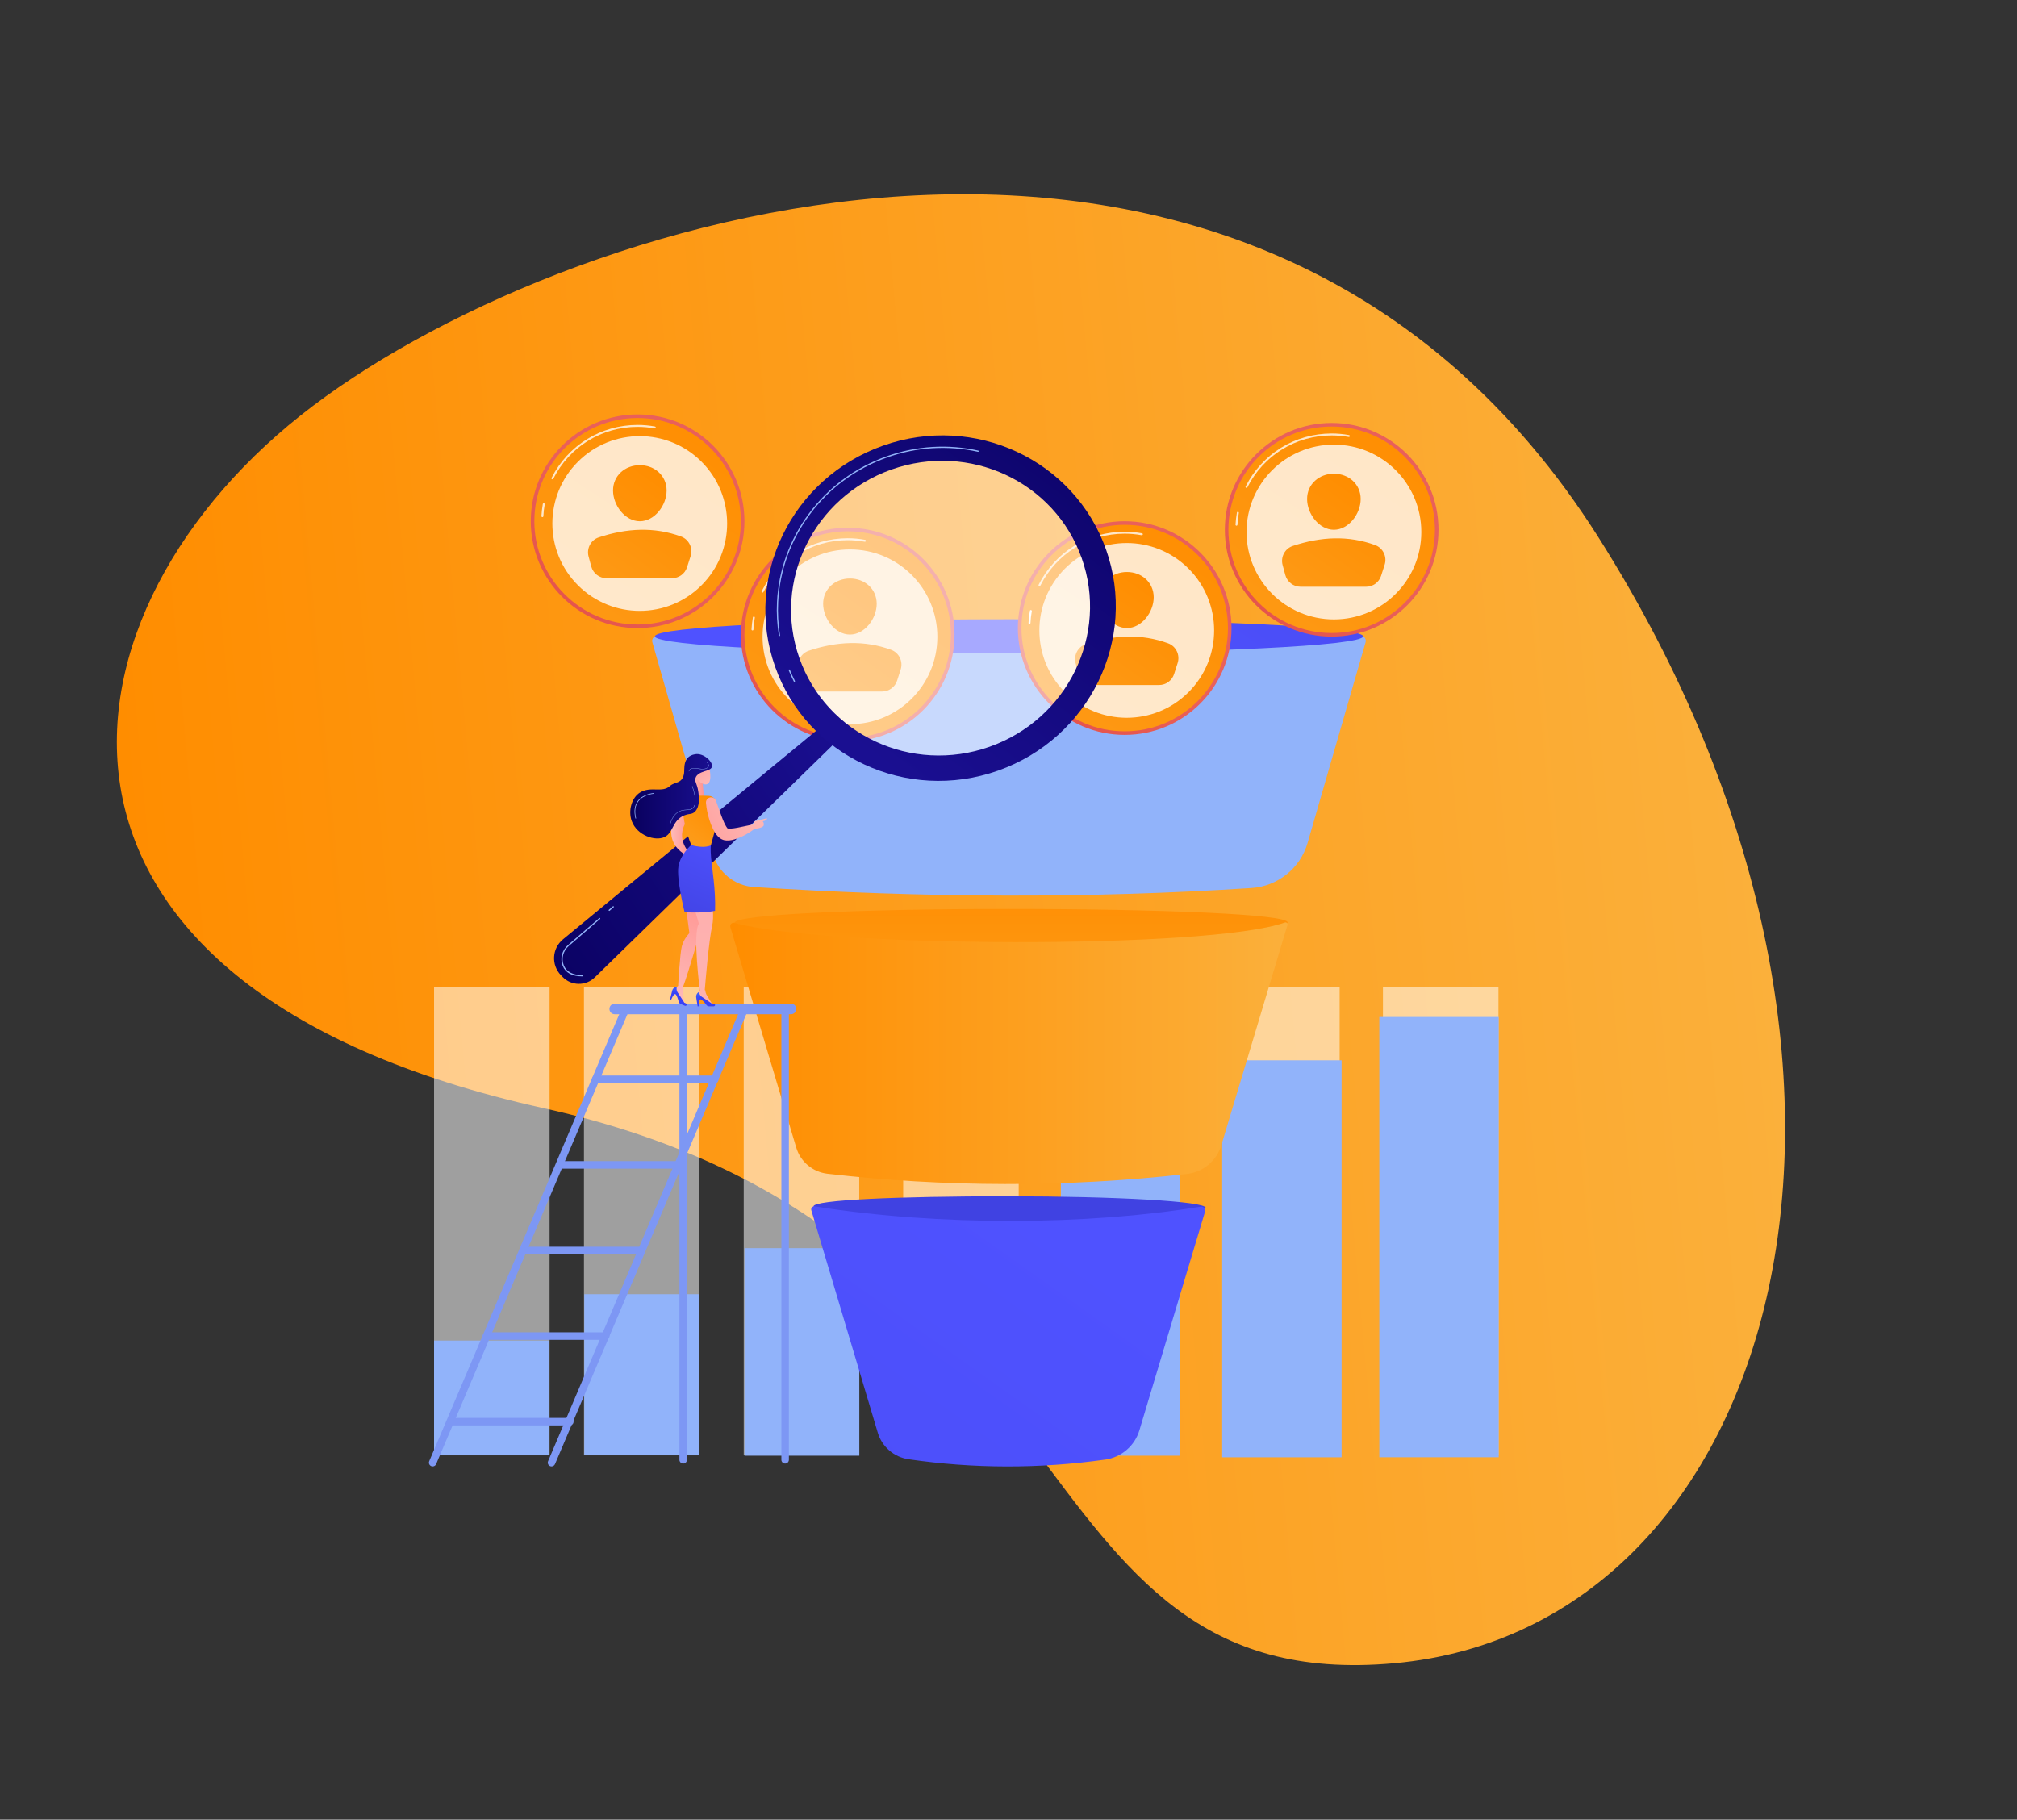 <svg xmlns="http://www.w3.org/2000/svg" xmlns:xlink="http://www.w3.org/1999/xlink" id="Livello_1" x="0px" y="0px" viewBox="0 0 5367.9 4843.1" style="enable-background:new 0 0 5367.9 4843.1;" xml:space="preserve"><rect x="0" y="0" width="5367.9" height="4843.1" fill="#333333" stroke="none"/><style type="text/css">	.st0{fill:url(#SVGID_1_);}	.st1{display:none;}	.st2{opacity:0.53;}	.st3{fill:#FFFFFF;}	.st4{fill:#91B3FA;}	.st5{fill:url(#SVGID_00000173142326918761296500000017312856534250885783_);}	.st6{fill:url(#SVGID_00000132077738997107180130000010584763469003080330_);}	.st7{fill:url(#SVGID_00000180345167435965754280000014443759823492834995_);}	.st8{fill:url(#SVGID_00000134950881672834022820000002807470443159248265_);}	.st9{fill:url(#SVGID_00000133506938295925254790000005146206575930015110_);}	.st10{fill:url(#SVGID_00000125595937879493785500000013342587893788118688_);}	.st11{fill:#7D97F4;}	.st12{fill:url(#SVGID_00000026121250246812233540000003748165032361602200_);}	.st13{fill:url(#SVGID_00000033361234691939166330000001818829989256592814_);}	.st14{opacity:0.78;fill:#FFFFFF;enable-background:new    ;}	.st15{fill:url(#SVGID_00000086662209949786122970000001828619156336261799_);}	.st16{fill:url(#SVGID_00000147193491077969057390000012193132502346886542_);}	.st17{fill:url(#SVGID_00000000912860367657107730000012038521346557952142_);}	.st18{fill:url(#SVGID_00000180329137780727395350000017540925820576548250_);}	.st19{fill:url(#SVGID_00000068657195258127375490000008154724918646798488_);}	.st20{fill:url(#SVGID_00000024680607190120240790000014191152252580902018_);}	.st21{fill:url(#SVGID_00000008123133734281787930000017705529733388876463_);}	.st22{fill:url(#SVGID_00000034084005916822231810000009718834168763872434_);}	.st23{fill:url(#SVGID_00000004537518509185613980000003860885108880736647_);}	.st24{fill:url(#SVGID_00000171721943936691288890000006488483507448839331_);}	.st25{fill:url(#SVGID_00000168114807169621677520000012024182769267231902_);}	.st26{fill:url(#SVGID_00000176739869574786223230000004680657118296074926_);}	.st27{fill:url(#SVGID_00000105426106468122690650000007501623165836265099_);}	.st28{fill:url(#SVGID_00000171700524203148184280000014293696771712400011_);}	.st29{fill:url(#SVGID_00000119087350092948506340000015790044260214406324_);}	.st30{opacity:0.5;fill:#FFFFFF;enable-background:new    ;}	.st31{fill:url(#SVGID_00000039129284602327652680000005108038063961034168_);}	.st32{fill:url(#SVGID_00000057851993572510785490000000022610827536568221_);}	.st33{fill:url(#SVGID_00000060028799751084034870000015198270307571051662_);}	.st34{fill:url(#SVGID_00000163064019317673294840000000599405666207434425_);}	.st35{fill:url(#SVGID_00000003073070070526724500000007006429003732418728_);}	.st36{fill:url(#SVGID_00000032623127238548727360000010455890851897583797_);}	.st37{fill:url(#SVGID_00000176039769824021673470000007658792204372314289_);}	.st38{fill:url(#SVGID_00000024681473168185528800000008877007417209605017_);}	.st39{fill:url(#SVGID_00000175323834402366236480000014157554349819097768_);}	.st40{fill:url(#SVGID_00000000909779456755507600000000817790049624229310_);}	.st41{fill:url(#SVGID_00000178897046195970952940000005425694833720854705_);}	.st42{fill:url(#SVGID_00000109729886289312408340000007719595200447167156_);}	.st43{fill:url(#SVGID_00000145037909902875134990000009519042696237554336_);}</style><linearGradient id="SVGID_1_" gradientUnits="userSpaceOnUse" x1="364.507" y1="2530.298" x2="4705.583" y2="2530.298" gradientTransform="matrix(0.996 -9.041698e-02 9.041698e-02 0.996 -216.525 230.331)">	<stop offset="0" style="stop-color:#FF8D00"></stop>	<stop offset="1" style="stop-color:#FBB03B"></stop></linearGradient><path class="st0" d="M832.4,1080.6c709.3-536,2517.3-1078.8,3421.4,349.2s485.5,2903.6-543.1,2997s-790.1-1151.6-2264.3-1477.4 S122.5,1616.1,832.4,1080.6z"></path><g id="Background" class="st1"></g><g id="Illustration">	<g>		<g>			<g class="st2">				<rect x="1155.2" y="2627.8" class="st3" width="307.4" height="1245.7"></rect>			</g>			<g class="st2">				<rect x="1554.1" y="2627.8" class="st3" width="307.4" height="1245.7"></rect>			</g>			<g class="st2">				<rect x="1979.3" y="2627.8" class="st3" width="307.4" height="1245.7"></rect>			</g>			<g class="st2">				<rect x="2403.7" y="2627.8" class="st3" width="307.4" height="1245.7"></rect>			</g>			<g class="st2">				<rect x="2828" y="2627.8" class="st3" width="307.4" height="1245.7"></rect>			</g>			<g class="st2">				<rect x="3257.8" y="2627.8" class="st3" width="307.4" height="1245.7"></rect>			</g>			<g class="st2">				<rect x="3680.5" y="2627.8" class="st3" width="307.4" height="1245.7"></rect>			</g>			<rect x="1155.2" y="3568" class="st4" width="305.5" height="305.5"></rect>			<rect x="1555" y="3444.6" class="st4" width="305.5" height="428.9"></rect>			<rect x="1981.4" y="3322" class="st4" width="305.5" height="552.4"></rect>							<linearGradient id="SVGID_00000129204133472844729110000013327971270733230247_" gradientUnits="userSpaceOnUse" x1="2557.964" y1="1491.154" x2="2566.273" y2="635.342" gradientTransform="matrix(1 0 0 -1 0 5005.052)">				<stop offset="0" style="stop-color:#53D8FF"></stop>				<stop offset="1" style="stop-color:#3840F7"></stop>			</linearGradient>							<rect x="2399.3" y="3201.3" style="fill:url(#SVGID_00000129204133472844729110000013327971270733230247_);" width="317.8" height="673.1"></rect>			<rect x="2823.3" y="3020.8" class="st4" width="317.8" height="853.6"></rect>			<rect x="3252.6" y="2822" class="st4" width="317.8" height="1056.7"></rect>			<rect x="3670.8" y="2706.7" class="st4" width="317.8" height="1171.9"></rect>		</g>		<g>							<linearGradient id="SVGID_00000030452858400550805970000010746425999779838606_" gradientUnits="userSpaceOnUse" x1="2712.671" y1="2689.322" x2="2697.153" y2="2151.349" gradientTransform="matrix(1 0 0 -1 0 5005.052)">				<stop offset="0" style="stop-color:#4F52FF"></stop>				<stop offset="1" style="stop-color:#4042E2"></stop>			</linearGradient>			<path style="fill:url(#SVGID_00000030452858400550805970000010746425999779838606_);" d="M3208.6,3214.6    c0,17-233.7,50.2-525.5,50.2s-518.1-37-518.1-54s223.7-26.9,515.4-26.9S3208.6,3197.6,3208.6,3214.6z"></path>							<linearGradient id="SVGID_00000029745662641930917160000000194485115379987135_" gradientUnits="userSpaceOnUse" x1="2690.646" y1="2667.477" x2="2690.646" y2="1891.555" gradientTransform="matrix(1 0 0 -1 0 5005.052)">				<stop offset="0" style="stop-color:#FF8D00"></stop>				<stop offset="1" style="stop-color:#FBB03B"></stop>			</linearGradient>			<path style="fill:url(#SVGID_00000029745662641930917160000000194485115379987135_);" d="M3426.6,2454.9    c0,21.5-366.4,74.5-778,74.5s-693.9-51.7-693.9-73.2s317.8-37,729.5-37S3426.6,2433.5,3426.6,2454.9z"></path>			<path class="st4" d="M3330.5,2363.5c-432.7,28.2-874.2,26.3-1323.4-2.5c-51.8-3.3-95.9-39-110.1-88.9l-160.9-562.8    c-2.6-9.1,4.8-17.9,14.2-17c611.3,58.8,1234.8,57.2,1869.8-0.1c9.5-0.9,16.9,8.1,14.2,17.2L3480,2243.3    C3460.5,2310.8,3400.8,2358.9,3330.5,2363.5z"></path>							<linearGradient id="SVGID_00000016778049382133272730000005650220902849407925_" gradientUnits="userSpaceOnUse" x1="1943.316" y1="2201.831" x2="3426.641" y2="2201.831" gradientTransform="matrix(1 0 0 -1 0 5005.052)">				<stop offset="0" style="stop-color:#FF8D00"></stop>				<stop offset="1" style="stop-color:#FBB03B"></stop>			</linearGradient>			<path style="fill:url(#SVGID_00000016778049382133272730000005650220902849407925_);" d="M3158.5,3124.6    c-326.8,36.6-645.3,35.1-956.3-0.6c-39.1-4.5-71.8-31.8-83.1-69.5l-175.4-587c-2-6.8,4.2-13.1,11.1-11.2    c235,65.8,1262.1,71.2,1464.6-1c4.2-1.5,8.3,2.4,7,6.6l-176,586.1C3237.9,3089.7,3201.7,3119.8,3158.5,3124.6z"></path>							<linearGradient id="SVGID_00000116193130767360916800000015470255680710540202_" gradientUnits="userSpaceOnUse" x1="2792.747" y1="1766.339" x2="39.081" y2="-2114.711" gradientTransform="matrix(1 0 0 -1 0 5005.052)">				<stop offset="0" style="stop-color:#4F52FF"></stop>				<stop offset="1" style="stop-color:#4042E2"></stop>			</linearGradient>			<path style="fill:url(#SVGID_00000116193130767360916800000015470255680710540202_);" d="M2941.4,3884.8    c-175.8,24.7-350.2,24.2-523.2-0.9c-38.8-5.6-70.9-33.1-82.1-70.6l-176.9-592.1c-1.7-5.8,3.2-11.3,9.1-10.4    c331,52.9,727.3,50.3,1026.7,0.8c7.8-1.3,14.2,6.1,11.9,13.6l-174.6,581.6C3019.9,3848.3,2984.3,3878.7,2941.4,3884.8z"></path>							<linearGradient id="SVGID_00000151544952423387707360000004630107876209503404_" gradientUnits="userSpaceOnUse" x1="2687.346" y1="3314.232" x2="3649.489" y2="4664.338" gradientTransform="matrix(1 0 0 -1 0 5005.052)">				<stop offset="0" style="stop-color:#4F52FF"></stop>				<stop offset="1" style="stop-color:#4042E2"></stop>			</linearGradient>			<path style="fill:url(#SVGID_00000151544952423387707360000004630107876209503404_);" d="M3627.6,1693.6    c0,25-415.1,45.4-942.3,45.4s-942.2-20.3-942.2-45.4c0-25,415-45.4,942.2-45.4S3627.6,1668.5,3627.6,1693.6z"></path>		</g>		<g>			<path class="st11" d="M2089.5,3895.3c-5.5,0-10-4.5-10-10V2688.4c0-5.5,4.5-10,10-10s10,4.5,10,10v1196.9    C2099.5,3890.8,2095,3895.3,2089.5,3895.3z"></path>			<path class="st11" d="M1818.2,3895.3c-5.5,0-10-4.5-10-10V2688.4c0-5.5,4.5-10,10-10s10,4.5,10,10v1196.9    C1828.2,3890.8,1823.7,3895.3,1818.2,3895.3z"></path>			<path class="st11" d="M1151.5,3902.9c-1.3,0-2.6-0.3-3.9-0.8c-5.1-2.2-7.5-8-5.3-13.1l512.1-1204.5c2.2-5.1,8.1-7.5,13.1-5.3    c5.1,2.2,7.5,8,5.3,13.1l-512.1,1204.5C1159.1,3900.6,1155.4,3902.9,1151.5,3902.9z"></path>			<path class="st11" d="M1467.8,3902.9c-1.3,0-2.6-0.3-3.9-0.8c-5.1-2.2-7.5-8-5.3-13.1l512.1-1204.5c2.2-5.1,8-7.5,13.1-5.3    s7.5,8,5.3,13.1L1477,3896.8C1475.4,3900.6,1471.6,3902.9,1467.8,3902.9z"></path>			<path class="st11" d="M2105.1,2699.4H1636c-7.8,0-14.1-6.3-14.1-14.1l0,0c0-7.8,6.3-14.1,14.1-14.1h469.1    c7.8,0,14.1,6.3,14.1,14.1l0,0C2119.2,2693.1,2112.8,2699.4,2105.1,2699.4z"></path>			<path class="st11" d="M1902.5,2882.6h-317.3c-5.5,0-10-4.5-10-10s4.5-10,10-10h317.2c5.5,0,10,4.5,10,10    C1912.5,2878.1,1908,2882.6,1902.5,2882.6z"></path>			<rect x="1487.9" y="3090.4" class="st11" width="317.2" height="20"></rect>			<rect x="1393.7" y="3318.2" class="st11" width="317.2" height="20"></rect>			<path class="st11" d="M1612.1,3566h-317.3c-5.5,0-10-4.5-10-10s4.5-10,10-10H1612c5.5,0,10,4.5,10,10    C1622.1,3561.5,1617.6,3566,1612.1,3566z"></path>			<path class="st11" d="M1516.5,3793.8h-317.2c-5.5,0-10-4.5-10-10s4.5-10,10-10h317.2c5.5,0,10,4.5,10,10    S1522.1,3793.8,1516.5,3793.8z"></path>		</g>		<g>							<linearGradient id="SVGID_00000094577999554349616760000005117060506139179153_" gradientUnits="userSpaceOnUse" x1="1307.867" y1="3166.175" x2="1689.186" y2="3608.777" gradientTransform="matrix(1 0 0 -1 0 5005.052)">				<stop offset="0" style="stop-color:#E1473D"></stop>				<stop offset="1" style="stop-color:#E9605A"></stop>			</linearGradient>			<circle style="fill:url(#SVGID_00000094577999554349616760000005117060506139179153_);" cx="1696.9" cy="1387.3" r="284.3"></circle>							<linearGradient id="SVGID_00000130623313326220889660000002985758661884448693_" gradientUnits="userSpaceOnUse" x1="1904.66" y1="3931.598" x2="777.088" y2="2228.157" gradientTransform="matrix(1 0 0 -1 0 5005.052)">				<stop offset="0" style="stop-color:#FF8D00"></stop>				<stop offset="1" style="stop-color:#FBB03B"></stop>			</linearGradient>			<circle style="fill:url(#SVGID_00000130623313326220889660000002985758661884448693_);" cx="1696.9" cy="1387.3" r="274.8"></circle>			<path class="st14" d="M1443.5,1376.4L1443.5,1376.4c-1.5-0.1-2.6-1.3-2.6-2.7c0.6-10.8,1.8-21.6,3.7-32.2c0.3-1.4,1.6-2.4,3-2.1    s2.4,1.6,2.1,3c-1.9,10.4-3.1,21-3.6,31.5C1446,1375.3,1444.9,1376.4,1443.5,1376.4z"></path>			<path class="st14" d="M1470.2,1275.7c-0.4,0-0.8-0.1-1.2-0.3c-1.3-0.6-1.8-2.2-1.1-3.5c43.9-87,131.6-141,228.9-141    c15.5,0,31.1,1.4,46.2,4.2c1.4,0.3,2.4,1.6,2.1,3c-0.3,1.4-1.6,2.4-3,2.1c-14.8-2.7-30.1-4.1-45.3-4.1    c-95.4,0-181.3,52.9-224.3,138.1C1472.1,1275.2,1471.2,1275.7,1470.2,1275.7z"></path>							<ellipse transform="matrix(0.707 -0.707 0.707 0.707 -486.44 1612.209)" class="st14" cx="1702.9" cy="1393.3" rx="232.6" ry="232.6"></ellipse>							<linearGradient id="SVGID_00000019650918926406640430000003723626657209871787_" gradientUnits="userSpaceOnUse" x1="1748.778" y1="3761.122" x2="1199.088" y2="2993.97" gradientTransform="matrix(1 0 0 -1 0 5005.052)">				<stop offset="0" style="stop-color:#FF8D00"></stop>				<stop offset="1" style="stop-color:#FBB03B"></stop>			</linearGradient>			<path style="fill:url(#SVGID_00000019650918926406640430000003723626657209871787_);" d="M1774.1,1305.4    c0,39.4-31.9,81.9-71.3,81.9c-39.4,0-71.3-42.5-71.3-81.9s31.9-67.3,71.3-67.3C1742.1,1238,1774.1,1266,1774.1,1305.4z"></path>							<linearGradient id="SVGID_00000016048904249982517800000007226218071598303914_" gradientUnits="userSpaceOnUse" x1="1828.435" y1="3704.045" x2="1278.745" y2="2936.894" gradientTransform="matrix(1 0 0 -1 0 5005.052)">				<stop offset="0" style="stop-color:#FF8D00"></stop>				<stop offset="1" style="stop-color:#FBB03B"></stop>			</linearGradient>			<path style="fill:url(#SVGID_00000016048904249982517800000007226218071598303914_);" d="M1614.3,1538.9h174.1    c18.3,0,34.6-11.8,40.1-29.3l9.4-29.3c6.9-21.4-4.3-44.7-25.4-52.4c-70.9-25.9-144.1-22.6-219.2,2.4c-21,7-32.7,29.5-26.9,50.9    l7.2,26.6C1578.6,1526.2,1595.2,1538.9,1614.3,1538.9z"></path>		</g>		<g>							<linearGradient id="SVGID_00000170249474498934349280000012118709145835091093_" gradientUnits="userSpaceOnUse" x1="1866.976" y1="2864.585" x2="2248.296" y2="3307.188" gradientTransform="matrix(1 0 0 -1 0 5005.052)">				<stop offset="0" style="stop-color:#E1473D"></stop>				<stop offset="1" style="stop-color:#E9605A"></stop>			</linearGradient>			<circle style="fill:url(#SVGID_00000170249474498934349280000012118709145835091093_);" cx="2256" cy="1688.9" r="284.3"></circle>							<linearGradient id="SVGID_00000119836152970420450650000003574186600169313692_" gradientUnits="userSpaceOnUse" x1="2463.767" y1="3630.008" x2="1336.194" y2="1926.567" gradientTransform="matrix(1 0 0 -1 0 5005.052)">				<stop offset="0" style="stop-color:#FF8D00"></stop>				<stop offset="1" style="stop-color:#FBB03B"></stop>			</linearGradient>			<circle style="fill:url(#SVGID_00000119836152970420450650000003574186600169313692_);" cx="2256" cy="1688.9" r="274.8"></circle>			<path class="st14" d="M2002.6,1678L2002.6,1678c-1.5-0.1-2.6-1.3-2.6-2.7c0.6-10.8,1.8-21.6,3.7-32.2c0.3-1.4,1.6-2.4,3-2.1    c1.4,0.3,2.4,1.6,2.1,3c-1.9,10.4-3.1,21-3.6,31.5C2005.2,1677,2004,1678,2002.6,1678z"></path>			<path class="st14" d="M2029.4,1577.3c-0.4,0-0.8-0.1-1.2-0.3c-1.3-0.6-1.8-2.2-1.1-3.5c43.9-87,131.6-141,228.9-141    c15.5,0,31.1,1.4,46.2,4.2c1.4,0.3,2.4,1.6,2.1,3s-1.6,2.4-3,2.1c-14.8-2.7-30.1-4.1-45.3-4.1c-95.4,0-181.3,52.9-224.3,138.1    C2031.2,1576.8,2030.3,1577.3,2029.4,1577.3z"></path>			<ellipse class="st14" cx="2262" cy="1694.9" rx="232.6" ry="232.6"></ellipse>							<linearGradient id="SVGID_00000097466178490687532640000017653656423040111005_" gradientUnits="userSpaceOnUse" x1="2307.885" y1="3459.532" x2="1758.195" y2="2692.38" gradientTransform="matrix(1 0 0 -1 0 5005.052)">				<stop offset="0" style="stop-color:#FF8D00"></stop>				<stop offset="1" style="stop-color:#FBB03B"></stop>			</linearGradient>			<path style="fill:url(#SVGID_00000097466178490687532640000017653656423040111005_);" d="M2333.2,1607    c0,39.4-31.9,81.9-71.3,81.9c-39.4,0-71.3-42.5-71.3-81.9s31.9-67.3,71.3-67.3C2301.3,1539.6,2333.2,1567.6,2333.2,1607z"></path>							<linearGradient id="SVGID_00000119118337467985421780000003659982550489228728_" gradientUnits="userSpaceOnUse" x1="2387.543" y1="3402.455" x2="1837.852" y2="2635.304" gradientTransform="matrix(1 0 0 -1 0 5005.052)">				<stop offset="0" style="stop-color:#FF8D00"></stop>				<stop offset="1" style="stop-color:#FBB03B"></stop>			</linearGradient>			<path style="fill:url(#SVGID_00000119118337467985421780000003659982550489228728_);" d="M2173.4,1840.5h174.1    c18.3,0,34.6-11.8,40.1-29.3l9.4-29.3c6.9-21.4-4.3-44.7-25.4-52.4c-70.9-25.9-144.1-22.6-219.2,2.4c-21,7-32.7,29.5-26.9,50.9    l7.2,26.6C2137.7,1827.8,2154.4,1840.5,2173.4,1840.5z"></path>		</g>		<g>							<linearGradient id="SVGID_00000033328298598426432270000013038128751077532815_" gradientUnits="userSpaceOnUse" x1="2604.17" y1="2881.878" x2="2985.489" y2="3324.48" gradientTransform="matrix(1 0 0 -1 0 5005.052)">				<stop offset="0" style="stop-color:#E1473D"></stop>				<stop offset="1" style="stop-color:#E9605A"></stop>			</linearGradient>			<circle style="fill:url(#SVGID_00000033328298598426432270000013038128751077532815_);" cx="2993.2" cy="1671.6" r="284.3"></circle>							<linearGradient id="SVGID_00000057111318129080895900000005538091749997640839_" gradientUnits="userSpaceOnUse" x1="3200.964" y1="3647.303" x2="2073.391" y2="1943.862" gradientTransform="matrix(1 0 0 -1 0 5005.052)">				<stop offset="0" style="stop-color:#FF8D00"></stop>				<stop offset="1" style="stop-color:#FBB03B"></stop>			</linearGradient>			<circle style="fill:url(#SVGID_00000057111318129080895900000005538091749997640839_);" cx="2993.2" cy="1671.6" r="274.8"></circle>			<path class="st3" d="M2739.8,1660.7L2739.8,1660.7c-1.5-0.1-2.6-1.3-2.6-2.7c0.6-10.8,1.8-21.6,3.7-32.2c0.3-1.4,1.6-2.4,3-2.1    c1.4,0.3,2.4,1.6,2.1,3c-1.9,10.4-3.1,21-3.6,31.5C2742.3,1659.6,2741.2,1660.7,2739.8,1660.7z"></path>			<path class="st14" d="M2766.5,1560c-0.4,0-0.8-0.1-1.2-0.3c-1.3-0.6-1.8-2.2-1.1-3.5c43.9-87,131.6-141,228.9-141    c15.5,0,31.1,1.4,46.2,4.2c1.4,0.3,2.4,1.6,2.1,3c-0.3,1.4-1.6,2.4-3,2.1c-14.8-2.7-30.1-4.1-45.3-4.1    c-95.4,0-181.3,52.9-224.3,138.1C2768.4,1559.5,2767.5,1560,2766.5,1560z"></path>							<ellipse transform="matrix(0.707 -0.707 0.707 0.707 -307.863 2612.068)" class="st14" cx="2999.1" cy="1677.7" rx="232.6" ry="232.6"></ellipse>							<linearGradient id="SVGID_00000140737136125354917550000001388895456524415418_" gradientUnits="userSpaceOnUse" x1="3045.081" y1="3476.827" x2="2495.391" y2="2709.675" gradientTransform="matrix(1 0 0 -1 0 5005.052)">				<stop offset="0" style="stop-color:#FF8D00"></stop>				<stop offset="1" style="stop-color:#FBB03B"></stop>			</linearGradient>			<path style="fill:url(#SVGID_00000140737136125354917550000001388895456524415418_);" d="M3070.4,1589.7    c0,39.4-31.9,81.9-71.3,81.9c-39.4,0-71.3-42.5-71.3-81.9s31.9-67.3,71.3-67.3C3038.4,1522.3,3070.4,1550.3,3070.4,1589.7z"></path>							<linearGradient id="SVGID_00000003784684170962947510000000967220827352963466_" gradientUnits="userSpaceOnUse" x1="3124.672" y1="3419.797" x2="2574.982" y2="2652.646" gradientTransform="matrix(1 0 0 -1 0 5005.052)">				<stop offset="0" style="stop-color:#FF8D00"></stop>				<stop offset="1" style="stop-color:#FBB03B"></stop>			</linearGradient>			<path style="fill:url(#SVGID_00000003784684170962947510000000967220827352963466_);" d="M2910.5,1823.2h174.1    c18.3,0,34.6-11.8,40.1-29.3l9.4-29.3c6.9-21.4-4.3-44.7-25.4-52.4c-70.9-25.9-144.1-22.6-219.2,2.4c-21,7-32.7,29.5-26.9,50.9    l7.2,26.6C2874.9,1810.5,2891.5,1823.2,2910.5,1823.2z"></path>		</g>		<g>							<linearGradient id="SVGID_00000109011020495826643240000015532785151034907273_" gradientUnits="userSpaceOnUse" x1="3154.966" y1="3143.473" x2="3536.285" y2="3586.076" gradientTransform="matrix(1 0 0 -1 0 5005.052)">				<stop offset="0" style="stop-color:#E1473D"></stop>				<stop offset="1" style="stop-color:#E9605A"></stop>			</linearGradient>			<circle style="fill:url(#SVGID_00000109011020495826643240000015532785151034907273_);" cx="3544" cy="1410" r="284.3"></circle>							<linearGradient id="SVGID_00000118380452704037512200000010582343156873429925_" gradientUnits="userSpaceOnUse" x1="3751.755" y1="3908.891" x2="2624.183" y2="2205.45" gradientTransform="matrix(1 0 0 -1 0 5005.052)">				<stop offset="0" style="stop-color:#FF8D00"></stop>				<stop offset="1" style="stop-color:#FBB03B"></stop>			</linearGradient>			<circle style="fill:url(#SVGID_00000118380452704037512200000010582343156873429925_);" cx="3544" cy="1410" r="274.8"></circle>			<path class="st14" d="M3290.7,1399.2h-0.1c-1.4-0.1-2.5-1.3-2.5-2.7c0.6-10.8,1.8-21.6,3.7-32.2c0.3-1.4,1.6-2.4,3-2.1    c1.4,0.3,2.4,1.6,2.1,3c-1.9,10.4-3.1,21-3.6,31.5C3293.2,1398.1,3292,1399.2,3290.7,1399.2z"></path>			<path class="st14" d="M3317.4,1298.5c-0.4,0-0.8-0.1-1.2-0.3c-1.3-0.6-1.8-2.2-1.1-3.5c43.9-87,131.6-141,228.9-141    c15.5,0,31.1,1.4,46.2,4.2c1.4,0.3,2.4,1.6,2.1,3c-0.3,1.4-1.6,2.4-3,2.1c-14.8-2.7-30.1-4.1-45.3-4.1    c-95.4,0-181.3,52.9-224.3,138.1C3319.3,1297.9,3318.3,1298.5,3317.4,1298.5z"></path>			<circle class="st14" cx="3550" cy="1416" r="232.6"></circle>							<linearGradient id="SVGID_00000028311057387884150650000010695765993213517234_" gradientUnits="userSpaceOnUse" x1="3595.874" y1="3738.417" x2="3046.183" y2="2971.265" gradientTransform="matrix(1 0 0 -1 0 5005.052)">				<stop offset="0" style="stop-color:#FF8D00"></stop>				<stop offset="1" style="stop-color:#FBB03B"></stop>			</linearGradient>			<path style="fill:url(#SVGID_00000028311057387884150650000010695765993213517234_);" d="M3621.2,1328.1    c0,39.4-31.9,81.9-71.3,81.9c-39.4,0-71.3-42.5-71.3-81.9s31.9-67.3,71.3-67.3S3621.2,1288.7,3621.2,1328.1z"></path>							<linearGradient id="SVGID_00000060729342329207158000000018389834090186528696_" gradientUnits="userSpaceOnUse" x1="3675.579" y1="3681.305" x2="3125.888" y2="2914.154" gradientTransform="matrix(1 0 0 -1 0 5005.052)">				<stop offset="0" style="stop-color:#FF8D00"></stop>				<stop offset="1" style="stop-color:#FBB03B"></stop>			</linearGradient>			<path style="fill:url(#SVGID_00000060729342329207158000000018389834090186528696_);" d="M3461.4,1561.7h174.1    c18.3,0,34.6-11.8,40.1-29.3l9.4-29.3c6.9-21.4-4.3-44.7-25.4-52.4c-70.9-25.9-144.1-22.6-219.2,2.4c-21,7-32.7,29.5-26.9,50.9    l7.2,26.6C3425.7,1548.9,3442.4,1561.7,3461.4,1561.7z"></path>		</g>		<g>							<linearGradient id="SVGID_00000093135234645950292240000015590171227279112334_" gradientUnits="userSpaceOnUse" x1="1333.793" y1="2372.76" x2="2285.593" y2="3003.845" gradientTransform="matrix(1 0 0 -1 0 5005.052)">				<stop offset="0" style="stop-color:#09005D"></stop>				<stop offset="1" style="stop-color:#1A0F91"></stop>			</linearGradient>			<path style="fill:url(#SVGID_00000093135234645950292240000015590171227279112334_);" d="M2196.8,1924.5l-698.5,575.6    c-29.3,24.1-31.8,68.1-5.5,95.4l4.3,4.5c23.3,24.2,61.8,24.8,85.9,1.3l651-635.7L2196.8,1924.5z"></path>							<ellipse transform="matrix(0.943 -0.334 0.334 0.943 -396.604 928.049)" class="st30" cx="2503.1" cy="1618.5" rx="419.8" ry="412.3"></ellipse>							<linearGradient id="SVGID_00000023267752205555684260000001807206684736089006_" gradientUnits="userSpaceOnUse" x1="3064.946" y1="4129.549" x2="2247.641" y2="3048.431" gradientTransform="matrix(1 0 0 -1 0 5005.052)">				<stop offset="0" style="stop-color:#09005D"></stop>				<stop offset="1" style="stop-color:#1A0F91"></stop>			</linearGradient>			<path style="fill:url(#SVGID_00000023267752205555684260000001807206684736089006_);" d="M2350.1,1186.1    c-243.2,86.1-371.9,349.5-287.3,588.3c84.5,238.8,350.2,362.7,593.5,276.6c243.2-86.1,371.9-349.5,287.3-588.3    C2859,1223.8,2593.3,1100,2350.1,1186.1z M2633.7,1987.5c-207.5,73.4-434.2-32.2-506.3-235.9c-72.1-203.7,37.6-428.5,245.1-501.9    s434.2,32.2,506.3,235.9C2951,1689.3,2841.2,1914,2633.7,1987.5z"></path>			<path class="st4" d="M2114.1,1814.8c-0.6,0-1.2-0.3-1.5-0.9c-4.9-9.8-9.5-19.8-13.7-29.9c-0.3-0.8,0.1-1.8,0.9-2.2    c0.8-0.3,1.8,0.1,2.2,0.9c4.1,10,8.7,20,13.6,29.7c0.4,0.8,0.1,1.8-0.7,2.2C2114.7,1814.8,2114.4,1814.8,2114.1,1814.8z     M2074.4,1692.8c-0.8,0-1.5-0.6-1.6-1.4c-4.8-29.5-6.5-59.6-5-89.4c4.3-84.5,33.6-165.7,84.6-234.6    c52.3-70.6,124.1-123.6,207.7-153.1c78.6-27.8,162.8-33,243.4-15.1c0.9,0.2,1.5,1.1,1.3,2s-1.1,1.5-2,1.3    c-80-17.8-163.5-12.7-241.6,15c-83,29.4-154.3,81.9-206.2,152c-50.7,68.4-79.7,148.9-84,232.8c-1.5,29.6,0.2,59.5,5,88.7    c0.1,0.9-0.5,1.8-1.4,1.9C2074.5,1692.8,2074.5,1692.8,2074.4,1692.8z"></path>			<path class="st4" d="M1549.5,2598.6c-27.1,0-44.6-9.5-52.1-28.2c-7.7-19-1.9-41.2,14.4-55.3l83-71.6c0.7-0.6,1.7-0.5,2.3,0.2    s0.5,1.7-0.2,2.3l-83,71.6c-15.2,13.1-20.7,33.9-13.5,51.5c7,17.3,23.5,26.1,49.1,26.1c0.3,0,0.5,0,0.8,0c0.9,0,1.6,0.7,1.7,1.6    c0,0.9-0.7,1.7-1.6,1.7C1550.1,2598.6,1549.8,2598.6,1549.5,2598.6z"></path>			<path class="st4" d="M1621.4,2424.4c-0.5,0-0.9-0.2-1.3-0.6c-0.6-0.7-0.5-1.7,0.2-2.3l10.8-9.3c0.7-0.6,1.7-0.5,2.3,0.2    s0.5,1.7-0.2,2.3l-10.8,9.3C1622.2,2424.2,1621.8,2424.4,1621.4,2424.4z"></path>		</g>		<g>							<linearGradient id="SVGID_00000006669432067033056110000010628726456841805476_" gradientUnits="userSpaceOnUse" x1="2052.664" y1="2339.323" x2="2166.912" y2="2633.441" gradientTransform="matrix(1 0 0 -1 -278.226 5005.052)">				<stop offset="0" style="stop-color:#FEBBBA"></stop>				<stop offset="1" style="stop-color:#FF928E"></stop>			</linearGradient>			<path style="fill:url(#SVGID_00000006669432067033056110000010628726456841805476_);" d="M1865.1,2397.6l-40.5,10.1l10.1,75.9    c0,0-15.2,15.2-20.2,35.4c-5.1,20.2-9.7,105.2-9.7,105.2l-9.6,5.8l-1.2,4.8l27.9,37.6l-4.6-29.9c-0.7-4.7,0.5-14.4,0.1-14.6    c15.2-40.5,47.6-154.5,47.6-154.5L1865.1,2397.6L1865.1,2397.6z"></path>							<linearGradient id="SVGID_00000160894897742266405230000007314104928423034517_" gradientUnits="userSpaceOnUse" x1="2050.907" y1="1393.277" x2="2428.516" y2="5806.584" gradientTransform="matrix(1 0 0 -1 -278.226 5005.052)">				<stop offset="0" style="stop-color:#FEBBBA"></stop>				<stop offset="1" style="stop-color:#FF928E"></stop>			</linearGradient>			<path style="fill:url(#SVGID_00000160894897742266405230000007314104928423034517_);" d="M1876.9,2635.4c-0.4,0-0.9,0-1.3,0    c2-24.4,10.9-131.8,19.8-172c10.1-45.5-15.2-136.6-15.2-136.6l-45.5,45.5l25.3,86c-17.3,26,2.8,178.3,2.4,178.2v0.3l-6.6,9.1    l0.8,4.9l40.3,23.8l-15.9-25.8C1878.6,2644.7,1877.2,2640.1,1876.9,2635.4z"></path>							<linearGradient id="SVGID_00000127023385027739113830000001109664258418065583_" gradientUnits="userSpaceOnUse" x1="2064.545" y1="2804.576" x2="2112.972" y2="2804.576" gradientTransform="matrix(1 0 0 -1 -278.226 5005.052)">				<stop offset="0" style="stop-color:#FEBBBA"></stop>				<stop offset="1" style="stop-color:#FF928E"></stop>			</linearGradient>			<path style="fill:url(#SVGID_00000127023385027739113830000001109664258418065583_);" d="M1825.7,2124.9c0,0-88.6,99.9,0,151.1    l9-6.5c0,0-44-42.1,0-93.7L1825.7,2124.9z"></path>							<linearGradient id="SVGID_00000140733500254334005080000006032841881840460472_" gradientUnits="userSpaceOnUse" x1="2406.113" y1="2420.413" x2="2363.736" y2="2348.699" gradientTransform="matrix(-1 0 0 -1 4231.813 5005.052)">				<stop offset="0" style="stop-color:#53D8FF"></stop>				<stop offset="1" style="stop-color:#3840F7"></stop>			</linearGradient>			<path style="fill:url(#SVGID_00000140733500254334005080000006032841881840460472_);" d="M1899.6,2678.3h-12.9    c-2.4,0-4.7-1.1-6.1-3c-4-5.2-12.3-15.4-16.3-15.6c-5.3-0.4-4.7,18.7-4.7,18.7h-3l-3.8-23.6c-1-5.9,2-11.8,7.3-14.6l0,0    c0,0,1.2,9,7.9,13c6.6,4,27,18.3,27,18.3s2.5-0.4,5.2,0.1C1904.3,2672.3,1903.7,2678.3,1899.6,2678.3z"></path>							<linearGradient id="SVGID_00000021090548394586418900000008083760732524357776_" gradientUnits="userSpaceOnUse" x1="1726.769" y1="2542.694" x2="1684.395" y2="2470.984" gradientTransform="matrix(-0.922 -0.388 0.388 -0.922 2396.8 5575.35)">				<stop offset="0" style="stop-color:#53D8FF"></stop>				<stop offset="1" style="stop-color:#3840F7"></stop>			</linearGradient>			<path style="fill:url(#SVGID_00000021090548394586418900000008083760732524357776_);" d="M1822.9,2676.9l-11.9-5    c-2.2-0.9-3.9-2.8-4.5-5.2c-1.7-6.4-5.4-19-9-20.7c-4.8-2.4-11.5,15.4-11.5,15.4l-2.8-1.2l5.7-23.3c1.4-5.9,6.4-10.1,12.4-10.6    l0,0c0,0-2.4,8.8,2.2,15.1s17.8,27.4,17.8,27.4s2.4,0.6,4.8,2.2C1829.6,2673.1,1826.7,2678.5,1822.9,2676.9z"></path>							<linearGradient id="SVGID_00000109030278688429243820000006574096150660699284_" gradientUnits="userSpaceOnUse" x1="2195.36" y1="2789.669" x2="2085.334" y2="2532.288" gradientTransform="matrix(1 0 0 -1 -278.226 5005.052)">				<stop offset="0" style="stop-color:#4F52FF"></stop>				<stop offset="1" style="stop-color:#4042E2"></stop>			</linearGradient>			<path style="fill:url(#SVGID_00000109030278688429243820000006574096150660699284_);" d="M1891.8,2249.8c0,0-1.5,9.1,0.7,34.2    c2.2,25.1,12.6,83.9,10.5,140.2c0,0-29.6,6.9-81.1,3.6c0,0-21.7-87.9-16.4-121.3c5.3-33.4,34-57.4,34-57.4L1891.8,2249.8z"></path>							<linearGradient id="SVGID_00000173120512783271190390000001962852477453007493_" gradientUnits="userSpaceOnUse" x1="2117.423" y1="2912.626" x2="2151.823" y2="2912.626" gradientTransform="matrix(1 0 0 -1 -278.226 5005.052)">				<stop offset="0" style="stop-color:#FEBBBA"></stop>				<stop offset="1" style="stop-color:#FF928E"></stop>			</linearGradient>			<polygon style="fill:url(#SVGID_00000173120512783271190390000001962852477453007493_);" points="1869.9,2082.3 1873.6,2124.9     1839.2,2124.9 1847.7,2059.9    "></polygon>							<linearGradient id="SVGID_00000000181177641316450210000013814370558444508843_" gradientUnits="userSpaceOnUse" x1="2179.396" y1="2875.374" x2="1997.264" y2="2641.718" gradientTransform="matrix(1 0 0 -1 -278.226 5005.052)">				<stop offset="0" style="stop-color:#FF8D00"></stop>				<stop offset="1" style="stop-color:#FBB03B"></stop>			</linearGradient>			<path style="fill:url(#SVGID_00000000181177641316450210000013814370558444508843_);" d="M1829,2119c11.9-0.7,38.4-1.9,57.2-0.8    c9.9,0.5,18.2,7.6,20.2,17.3l4.6,22c1.7,8.2,1.5,16.7-0.7,24.7l-18.4,67.6c0,0-16.4,9.8-52.3-0.7c0,0-31.6-75.3-18.7-123.5    C1821.8,2121.9,1825.1,2119.2,1829,2119z"></path>							<linearGradient id="SVGID_00000179604728326516735040000006288942047915380117_" gradientUnits="userSpaceOnUse" x1="2319.205" y1="2893.036" x2="2021.735" y2="2722.621" gradientTransform="matrix(1 0 0 -1 -278.226 5005.052)">				<stop offset="0" style="stop-color:#FEBBBA"></stop>				<stop offset="1" style="stop-color:#FF928E"></stop>			</linearGradient>			<path style="fill:url(#SVGID_00000179604728326516735040000006288942047915380117_);" d="M1905.5,2131.5    c5.1,13.3,9.6,27.3,14.6,40.4c2.5,6.6,5,13,7.7,18.9c1.4,2.9,2.9,5.6,4.3,8.1c1.4,2.4,2.9,4.4,3.8,5.4c0.2,0.1-0.4,0.2-0.6,0.3    c-0.1,0,3.4,0.6,4.5,0.8h4.2c6.1-0.3,12.9-1.4,19.8-2.7c13.9-2.6,28.4-6.2,43.2-9h0.1c2.8-0.5,5.6,1.3,6.1,4.2    c0.3,1.9-0.4,3.7-1.7,4.9c-6,5.3-12.3,9.6-18.9,13.8c-3.3,2-6.7,4-10.1,5.9c-3.5,1.8-7,3.6-10.6,5.2c-7.3,3.2-14.9,6.1-23.6,8    c-2.3,0.4-4.6,0.8-6.9,1.1c-2.6,0.1-5,0.3-7.9,0.2c-1.5-0.2-3.1-0.3-4.6-0.6c-0.8-0.1-1.4-0.2-2.4-0.4c-1.1-0.3-2.1-0.7-3.1-1.1    c-2.2-0.8-3.6-1.7-5.3-2.7c-1.5-1-2.8-2-4.1-3c-4.8-4.1-7.7-8.1-10.3-12c-2.6-3.9-4.7-7.7-6.5-11.5c-3.7-7.6-6.6-15.1-9-22.7    c-4.8-15.2-8-30.1-9.4-45.9c-0.7-7.6,5-14.3,12.5-14.9c6.3-0.5,11.9,3.2,14.1,8.8L1905.5,2131.5z"></path>							<linearGradient id="SVGID_00000089537705802939090410000009473437900280629904_" gradientUnits="userSpaceOnUse" x1="2348.734" y1="2841.491" x2="2051.265" y2="2671.076" gradientTransform="matrix(1 0 0 -1 -278.226 5005.052)">				<stop offset="0" style="stop-color:#FEBBBA"></stop>				<stop offset="1" style="stop-color:#FF928E"></stop>			</linearGradient>			<path style="fill:url(#SVGID_00000089537705802939090410000009473437900280629904_);" d="M2002.4,2200.4l6.1-14.6l32.3-8    c0,0,2.6,5.6-11,8c0,0,4.8,5.4,2.3,11.7C2029.5,2203.8,2002.1,2210.1,2002.4,2200.4z"></path>							<linearGradient id="SVGID_00000125579826111098946900000010969510838229507519_" gradientUnits="userSpaceOnUse" x1="2174.668" y1="2912.667" x2="2107.831" y2="3010.401" gradientTransform="matrix(1 0 0 -1 -278.226 5005.052)">				<stop offset="0" style="stop-color:#FEBBBA"></stop>				<stop offset="1" style="stop-color:#FF928E"></stop>			</linearGradient>			<path style="fill:url(#SVGID_00000125579826111098946900000010969510838229507519_);" d="M1884.5,2033.1    c1.2,0.7,10.9,34.9,2.8,49.2c-8.1,14.3-32.9-1.7-39.6-22.4C1841,2039.2,1851.8,2013.8,1884.5,2033.1z"></path>							<linearGradient id="SVGID_00000036955854924332236350000005704702255550884027_" gradientUnits="userSpaceOnUse" x1="1955.597" y1="2885.736" x2="2173.214" y2="2885.736" gradientTransform="matrix(1 0 0 -1 -278.226 5005.052)">				<stop offset="0" style="stop-color:#09005D"></stop>				<stop offset="1" style="stop-color:#1A0F91"></stop>			</linearGradient>			<path style="fill:url(#SVGID_00000036955854924332236350000005704702255550884027_);" d="M1820.3,2059.9    c-5.6,27.2-24,19.8-37,31.9c-21.1,19.6-51.3-0.6-80.7,18c-21.2,13.4-31.4,47.8-21.3,75.5c14.1,38.4,62.3,54.2,87.2,42.5    c23.9-11.2,20.5-44.7,52.6-57.6c13.6-5.5,20.4-1.9,28.5-10.1c14.3-14.3,10.4-41.9,8.9-52.6c-3.2-23.1-11-27.3-7.3-37.5    c7.2-19.8,40.8-15.7,43.6-29.6c2.6-12.7-21.8-36.8-44.7-33C1814.8,2013.3,1822.8,2047.8,1820.3,2059.9z"></path>			<path class="st4" d="M1692,2178.7c-0.4,0-0.8-0.3-0.9-0.7c-4.5-18.9-2.5-34.3,6.1-46c14.3-19.3,42-21.2,42.3-21.2    c0.4-0.1,1,0.4,1,0.9s-0.4,1-0.9,1c-0.3,0-27.2,1.9-41,20.5c-8.3,11.2-10.2,26.1-5.8,44.4    C1692.9,2178.1,1692.6,2178.6,1692,2178.7C1692.1,2178.7,1692,2178.7,1692,2178.7z"></path>			<path class="st4" d="M1782.9,2196L1782.9,2196c-0.3-0.1-0.5-0.3-0.4-0.6c4.4-17,12.2-28.8,23.1-35c7.9-4.6,15.3-5,21.9-5.4    c6.3-0.4,11.8-0.7,16.1-4.6c9.1-8.1,8.5-27.4-1.6-57.6c-0.1-0.2,0.1-0.5,0.3-0.6c0.2-0.1,0.5,0.1,0.6,0.3    c10.2,30.5,10.7,50.2,1.3,58.6c-4.6,4.1-10.2,4.4-16.7,4.8c-6.4,0.4-13.7,0.8-21.5,5.2c-10.7,6.1-18.3,17.7-22.6,34.5    C1783.3,2195.8,1783.1,2196,1782.9,2196z"></path>			<path class="st4" d="M1833.5,2053.1L1833.5,2053.1c-0.3-0.1-0.5-0.3-0.4-0.6c3.5-10.5,13.6-8.9,24.4-7.3c6.8,1,13.8,2.1,19.8,0.4    c4.4-1.3,7.1-3.4,7.8-6.1c1.3-4.6-3.3-9.8-3.3-9.8c-0.2-0.2-0.2-0.5,0-0.7s0.5-0.2,0.7,0s5,5.6,3.5,10.7c-0.9,3-3.7,5.3-8.5,6.7    c-6.2,1.8-13.3,0.7-20.2-0.3c-10.8-1.7-20.1-3.1-23.4,6.6C1833.8,2053,1833.7,2053.1,1833.5,2053.1z"></path>		</g>	</g></g></svg>